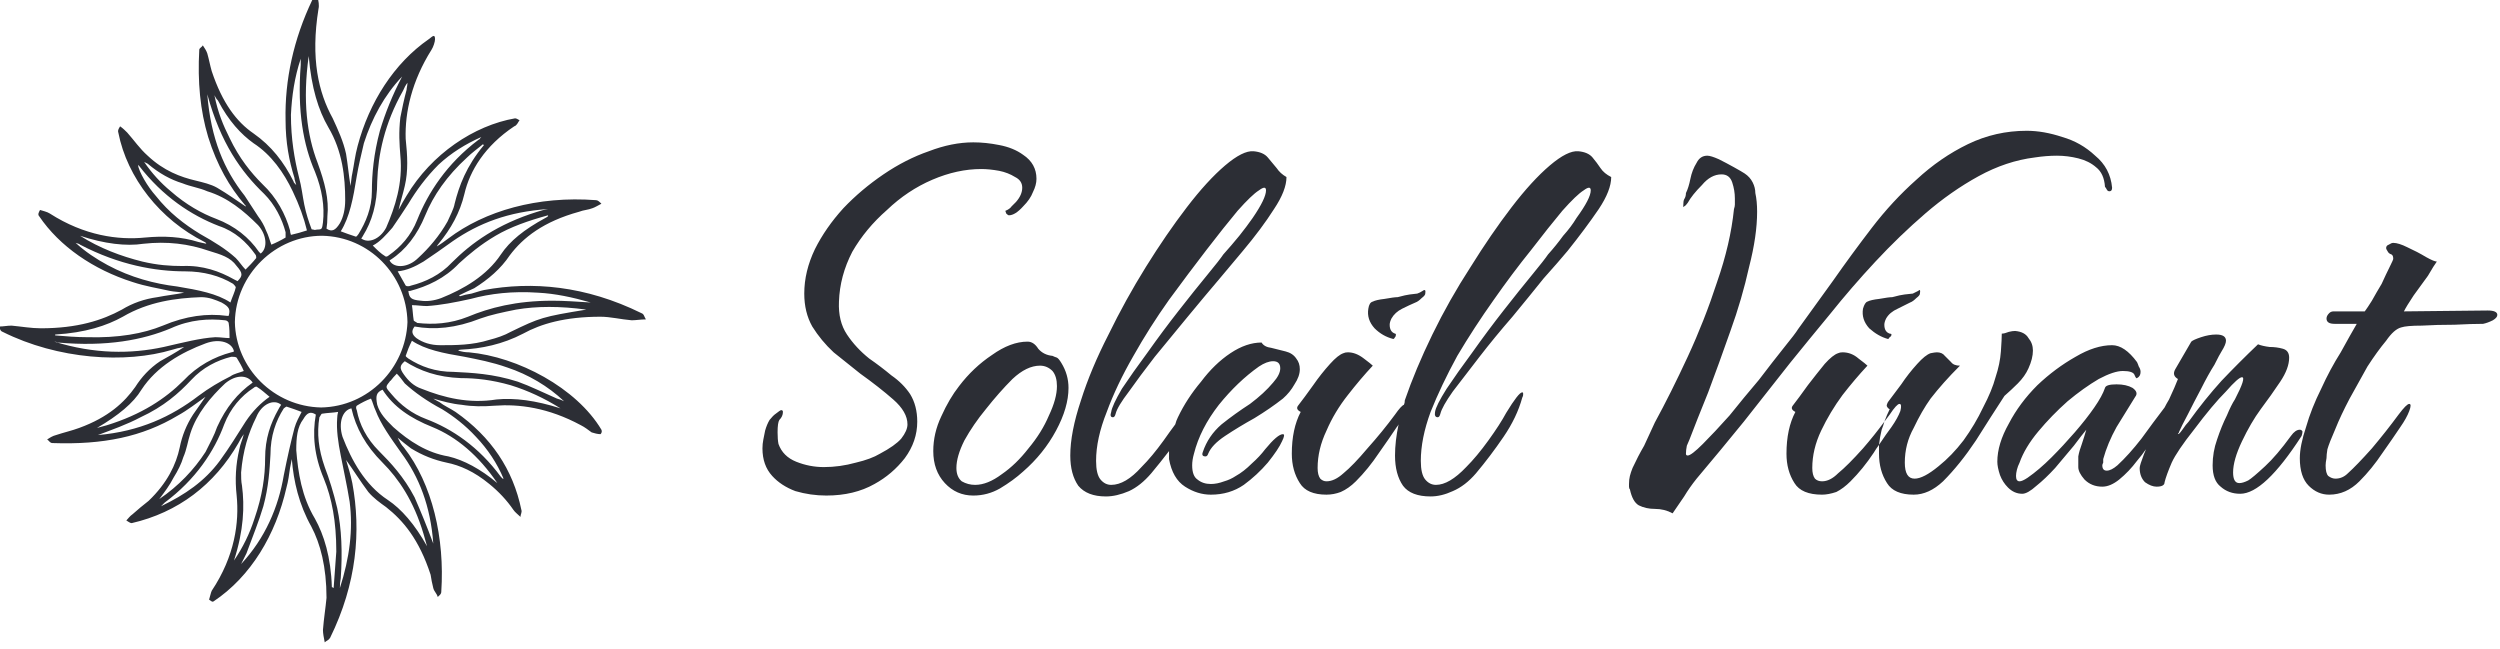 <svg version="1.2" xmlns="http://www.w3.org/2000/svg" viewBox="0 0 281 73" width="281" height="73">
	<title>soleil-vivant-logo-black-svg</title>
	<defs>
		<clipPath clipPathUnits="userSpaceOnUse" id="cp1">
			<path d="m-718-1397h1191v1684h-1191z"/>
		</clipPath>
	</defs>
	<style>
		.s0 { fill: #2c2e35 } 
	</style>
	<g id="Clip-Path: Page 1" clip-path="url(#cp1)">
		<g id="Page 1">
			<path id="Path 36" fill-rule="evenodd" class="s0" d="m92.9 55.7q-1.8 0-3.5-0.5-1.6-0.6-2.6-1.7-1.1-1.2-1.1-3.1 0-0.5 0.1-1 0.1-0.5 0.2-1 0.2-0.7 0.5-1.2 0.4-0.5 0.7-0.7 0.5-0.4 0.6-0.4 0.2 0 0.2 0.2 0 0.5-0.4 0.9-0.2 0.3-0.2 1.4 0 0.8 0.1 1.3 0.5 1.4 2 2 1.5 0.6 3.1 0.6 1.8 0 3.6-0.5 1.7-0.4 2.7-1 1.7-0.9 2.4-1.7 0.7-0.9 0.7-1.6 0-1.4-1.6-2.8-1.6-1.4-3.7-2.9-1.5-1.2-3-2.4-1.4-1.3-2.4-2.9-0.9-1.6-0.9-3.7 0-2.5 1.2-5 1.2-2.4 3.2-4.6 2-2.1 4.5-3.8 2.5-1.7 5.1-2.6 2.6-1 5-1 1.4 0 2.9 0.3 1.6 0.3 2.7 1.1 1.5 1 1.5 2.7 0 0.7-0.4 1.5-0.3 0.8-1.1 1.6-0.9 1-1.6 1-0.1 0-0.3-0.2-0.1-0.3-0.1-0.3 0.5-0.2 0.7-0.5 0.3-0.3 0.5-0.5 0.7-0.8 0.7-1.6 0-0.8-0.8-1.2-0.8-0.5-1.8-0.7-1.1-0.2-2-0.2-2.7 0-5.5 1.2-2.8 1.2-5.1 3.4-2.4 2.1-3.9 4.7-1.4 2.7-1.5 5.6-0.1 2.2 0.9 3.7 1 1.5 2.5 2.7 1.3 0.9 2.5 1.9 1.3 0.9 2.1 2.1 0.8 1.3 0.8 3.1 0 2.2-1.4 4.1-1.4 1.8-3.4 2.9-2.3 1.3-5.4 1.3zm16.5 0q-1.9 0-3.2-1.4-1.3-1.4-1.3-3.6 0-2 0.9-3.9 0.9-2 2-3.4 1.6-2.1 3.7-3.5 2.1-1.5 4-1.5 0.7 0 1.2 0.8 0.6 0.7 1.6 0.8 0.2 0.1 0.5 0.2 0.2 0.1 0.5 0.6 0.8 1.3 0.8 2.8 0 2.2-1.4 4.8-1.4 2.6-3.7 4.6-1.1 1-2.6 1.9-1.4 0.8-3 0.8zm0.2-1.2q1.4 0 3-1.2 1.6-1.1 3-2.9 1.5-1.8 2.3-3.7 0.9-1.9 0.9-3.3 0-1.1-0.5-1.7-0.6-0.6-1.4-0.6-1.5 0-3.1 1.5-1.5 1.5-3 3.4-1.4 1.7-2.4 3.5-0.9 1.8-0.9 3.1 0 1 0.6 1.5 0.7 0.4 1.5 0.4zm14.7 1.3q-2.1 0-3.1-1.2-0.9-1.3-0.9-3.4 0-2.6 1.2-6.2 1.1-3.5 3.1-7.4 1.9-3.9 4.2-7.6 2.3-3.7 4.6-6.7 2.3-3 4.3-4.7 2-1.7 3.2-1.6 1.1 0.1 1.6 0.7 0.5 0.6 1 1.2 0.4 0.6 1.1 1 0 1.5-1.4 3.6-1.4 2.2-3.5 4.7-1 1.2-2.6 3.1-1.7 2-3.6 4.3-1.9 2.3-3.7 4.5-1.7 2.2-2.9 3.9-1.3 1.7-1.5 2.5-0.1 0.4-0.3 0.4-0.4 0-0.2-0.6 0.1-0.7 1.2-2.6 1.2-1.8 2.9-4.1 1.7-2.4 3.5-4.7 1.8-2.3 3.2-4 1.4-1.7 1.8-2.3 0.9-1 1.8-2.1 0.8-1 1.5-2 1.5-2.2 1.5-3.1 0-0.6-0.8 0-0.8 0.5-2.4 2.3-1.5 1.8-3.5 4.4-2 2.6-4.2 5.6-2.2 3.1-4 6.3-1.9 3.3-3 6.3-1.2 3-1.2 5.5 0 1.5 0.5 2.1 0.5 0.6 1.2 0.6 1.6 0 3.4-2 1.2-1.2 2.5-3 0.7-1 1.3-1.8 0.1-0.4 0.3-0.8 1-2.1 2.6-4 1.5-2 3.3-3.2 1.8-1.2 3.5-1.2 0.3 0.5 1.1 0.6 0.8 0.2 1.6 0.4 0.8 0.2 1.2 0.8 0.4 0.5 0.4 1.2 0 0.8-0.6 1.7-0.5 0.9-1.3 1.6-1.4 1.1-3.2 2.2-1.8 1-3.3 2-1.5 1-1.9 2-0.1 0.3-0.3 0.3-0.5 0-0.3-0.5 0.6-1.8 2.1-3.1 1.5-1.2 3.2-2.3 1.6-1.2 2.6-2.4 0.8-0.9 0.8-1.6 0-0.8-0.8-0.8-0.7 0-1.6 0.6-2.4 1.7-4.5 4.3-2.1 2.7-2.8 5.5-0.2 0.7-0.2 1.3 0 1.2 0.6 1.6 0.6 0.5 1.5 0.5 0.7 0 1.5-0.3 0.7-0.2 1.3-0.6 0.9-0.5 1.8-1.4 0.9-0.8 1.5-1.6 1.4-1.7 2-1.7 0.3 0-0.1 0.8-0.4 0.9-1.6 2.4-1.2 1.4-2.7 2.5-1.6 1.1-3.7 1.1-1.5 0-2.9-0.9-1.4-0.9-1.8-3.1 0-0.2 0-0.8 0 0 0-0.1-1 1.3-2 2.5-1.2 1.4-2.5 2-1.4 0.6-2.6 0.6zm24.8-0.2q-2.2 0-3-1.3-0.9-1.4-0.9-3.3 0-2.8 1-4.7-0.6-0.3-0.3-0.7 0.7-0.9 1.7-2.3 0.9-1.3 1.9-2.4 0.9-1 1.5-1.2 0.2-0.1 0.5-0.1 0.9 0 1.8 0.7 0.8 0.6 1 0.8-1.4 1.5-2.8 3.3-1.5 1.9-2.4 4-1 2.1-1 4.2 0 0.8 0.3 1.2 0.3 0.3 0.7 0.3 0.9 0 1.9-0.9 1.1-0.9 2.7-2.8 1.7-1.9 3.1-3.8 0.7-1 1-1.1 0.1-0.2 0.1-0.5 1.2-3.5 3.1-7.4 1.9-3.9 4.3-7.6 2.3-3.7 4.6-6.7 2.3-3 4.3-4.7 2-1.7 3.2-1.6 1.1 0.1 1.6 0.7 0.5 0.6 0.9 1.2 0.4 0.6 1.2 1 0 1.5-1.4 3.6-1.5 2.2-3.5 4.7-1 1.2-2.7 3.1-1.6 2-3.5 4.3-2 2.3-3.7 4.5-1.7 2.2-3 3.9-1.2 1.7-1.4 2.5-0.1 0.4-0.3 0.4-0.4 0-0.3-0.6 0.1-0.7 1.3-2.6 1.2-1.8 2.9-4.1 1.7-2.4 3.5-4.7 1.8-2.3 3.2-4 1.4-1.7 1.8-2.3 0.9-1 1.7-2.1 0.9-1 1.5-2 1.6-2.2 1.6-3.1 0-0.6-0.8 0-0.8 0.5-2.4 2.3-1.5 1.8-3.5 4.4-2.1 2.6-4.2 5.6-2.2 3.1-4.1 6.3-1.8 3.3-3 6.3-1.1 3-1.1 5.5 0 1.5 0.5 2.1 0.5 0.6 1.2 0.6 1.5 0 3.4-2 1.2-1.2 2.5-3 1.3-1.8 2-3.1 1.4-2.3 1.8-2.3 0.1 0 0.1 0.1 0 0.1 0 0.2 0 0.1-0.1 0.3-0.6 2.2-2.1 4.4-1.5 2.2-3.1 4.1-1.2 1.4-2.6 2-1.3 0.6-2.5 0.6-2.2 0-3.1-1.2-0.9-1.3-0.9-3.4 0-1.6 0.4-3.5-0.1 0.2-0.2 0.3-0.8 1.2-2 2.9-1.2 1.8-2.6 3.2-0.8 0.8-1.7 1.2-0.8 0.3-1.6 0.3zm7.5-17.5q-1.2-0.3-2.1-1.2-0.9-1-0.7-2.2 0.1-0.7 0.5-0.8 0.4-0.2 1.3-0.3 1.1-0.2 1.5-0.2 0.4-0.1 0.8-0.2 0.4-0.1 1.4-0.2 0.3-0.1 0.6-0.3 0.4-0.3 0.3 0.3 0 0.2-0.4 0.5-0.4 0.4-0.7 0.5-0.7 0.3-1.5 0.7-0.8 0.4-1.2 1.1-0.2 0.4-0.2 0.7 0 0.8 0.6 1 0.1 0 0.1 0.1 0 0.2-0.1 0.3-0.1 0.2-0.2 0.2zm31.4 19.6q-0.9-0.5-2-0.5-1 0-1.8-0.4-0.7-0.4-1-1.8-0.1-0.1-0.1-0.3v-0.3q0-0.5 0.1-0.9 0.1-0.4 0.3-0.9 0.6-1.3 1.3-2.5 0.6-1.3 1.2-2.6 1.8-3.3 3.7-7.4 1.9-4.1 3.3-8.4 1.5-4.3 1.9-8.2 0.1-0.3 0.1-0.5v-0.7q0-0.9-0.3-1.8-0.3-0.9-1.2-0.9-1.2 0-2.2 1.2-1.1 1.1-1.6 2-0.2 0.3-0.4 0.4-0.1 0.2-0.1-0.1 0-0.5 0.1-0.7 0.2-0.3 0.2-0.7 0.3-0.6 0.5-1.6 0.2-1 0.7-1.8 0.4-0.8 1.2-0.8 0.4 0 1.3 0.4 0.8 0.4 1.7 0.9 0.9 0.5 1.2 0.7 0.6 0.4 0.9 1 0.3 0.6 0.3 1.2 0.2 0.9 0.2 2.1 0 2.7-0.9 6.2-0.8 3.6-2.1 7.2-1.3 3.7-2.5 6.9-1.3 3.2-2.1 5.3-0.1 0.2-0.3 0.7-0.1 0.5-0.1 0.9 0 0.2 0.2 0.2 0.4 0 1.7-1.3 1.3-1.3 3-3.2 1.6-2 3.3-4 1.6-2.1 2.8-3.6 1.3-1.6 1.6-2.1 1.8-2.5 3.9-5.4 2.1-3 4.4-6 2.3-3 5-5.4 2.7-2.5 5.8-4 3.1-1.5 6.6-1.5 1.9 0 4 0.7 2.1 0.6 3.7 2.1 1.7 1.4 1.9 3.6 0 0.4-0.3 0.4-0.2 0-0.3-0.2-0.1-0.2-0.2-0.3-0.1-1.5-1-2.2-0.8-0.7-2-1-1.2-0.3-2.4-0.3-1.2 0-2.5 0.2-3.2 0.4-6.3 2.1-3.1 1.7-6 4.2-2.9 2.5-5.6 5.4-2.7 2.9-5.1 5.9-2.4 2.9-4.5 5.5-2.6 3.3-5.2 6.6-2.6 3.2-5.3 6.4-0.8 1-1.4 2-0.6 0.9-1.3 1.9zm24.2-19.6q-1.1-0.3-2.1-1.2-0.9-1-0.7-2.2 0.2-0.7 0.5-0.8 0.4-0.2 1.3-0.3 1.1-0.2 1.5-0.2 0.4-0.1 0.8-0.2 0.4-0.1 1.5-0.2 0.2-0.1 0.6-0.3 0.3-0.3 0.2 0.3 0 0.2-0.4 0.5-0.4 0.4-0.7 0.5-0.6 0.3-1.4 0.7-0.9 0.4-1.3 1.1-0.2 0.4-0.2 0.7 0 0.8 0.6 1 0.2 0 0.2 0.1 0 0.2-0.2 0.3-0.1 0.2-0.2 0.2zm-7.4 17.5q-2.3 0-3.1-1.3-0.9-1.4-0.9-3.3 0-2.8 1-4.7-0.6-0.3-0.3-0.7 0.7-0.9 1.7-2.3 1-1.3 1.9-2.4 0.9-1 1.5-1.2 0.2-0.1 0.5-0.1 1 0 1.8 0.7 0.8 0.6 1 0.8-1.4 1.5-2.8 3.3-1.4 1.9-2.4 4-1 2.1-1 4.2 0 0.8 0.3 1.2 0.3 0.3 0.8 0.3 0.9 0 1.8-0.9 1.1-0.9 2.8-2.8 1.3-1.5 2.4-3-0.1 0.4-0.3 0.9-0.2 0.8-0.3 1.7-0.3 0.4-0.6 0.9-1.2 1.8-2.6 3.2-0.8 0.8-1.6 1.2-0.9 0.3-1.6 0.3zm7-8.2q0.3-0.8 0.6-1.4-0.2-0.1-0.3-0.3-0.1-0.1 0.1-0.5 0.6-0.8 1.5-2 0.8-1.2 1.8-2.3 0.9-1 1.5-1.2 0.5-0.1 0.7-0.1 0.6 0 0.9 0.4 0.3 0.3 0.7 0.7 0.3 0.4 1 0.4-1 1-1.8 1.9-0.8 0.9-1.5 1.8-1 1.4-1.9 3.3-1 1.8-1 3.9 0 1.8 1.1 1.8 1 0 2.7-1.4 1.5-1.2 2.8-2.9 1.3-1.8 2.2-3.7 1-1.9 1.4-3.4 0.5-1.5 0.6-2.9 0.1-1.4 0.1-2 0.3 0 0.8-0.2 0.4-0.1 0.7-0.1 1.1 0.1 1.5 0.8 0.5 0.6 0.5 1.4 0 0.9-0.5 2-0.4 0.9-1.2 1.7-0.7 0.7-1.5 1.4-1.5 2.3-3.2 5-1.8 2.7-3.7 4.6-1.6 1.5-3.3 1.5-2.2 0-3-1.3-0.9-1.4-0.9-3.3 0-0.5 0-1 0.8-1.2 1.4-2 0.7-1 1-1.8 0.2-0.8-0.1-0.8-0.3 0-1.1 1.2-0.3 0.4-0.6 0.8zm15.5 8.1q-0.9 0-1.6-0.7-0.6-0.6-0.9-1.4-0.3-0.9-0.3-1.5 0-2 1.3-4.3 1.2-2.3 3.2-4.3 2-1.9 4.3-3.2 2.2-1.3 4.1-1.3 1.4 0 2.8 1.9 0.1 0.2 0.2 0.5 0.2 0.3 0.2 0.6 0 0.5-0.4 0.7-0.1 0.1-0.3-0.4-0.2-0.4-1.3-0.4-1 0-2.7 0.9-1.7 1-3.5 2.5-1.8 1.6-3.3 3.4-1.5 1.8-2.1 3.5-0.2 0.4-0.3 0.8-0.1 0.4-0.1 0.7 0 0.6 0.4 0.6 0.3 0 0.9-0.4 1.3-0.9 2.7-2.3 1.3-1.3 2.6-2.8 1.3-1.5 2.2-2.8 0.9-1.3 1.2-2.2 0.1-0.4 1.3-0.4 1.1 0 1.8 0.4 0.7 0.5 0.3 1-1 1.6-2.1 3.4-1 1.8-1.5 3.6 0 0.2 0 0.4-0.1 0.2-0.1 0.3 0 0.6 0.5 0.6 0.5 0 1.2-0.6 1.3-1.2 2.7-3 1.3-1.8 2.6-3.5 0.2-0.4 0.5-0.9 0.7-1.5 1-2.3-0.7-0.4-0.3-1.1l1.8-3.1q0.2-0.2 1.1-0.5 0.9-0.3 1.7-0.3 1.1 0 1.1 0.7 0 0.4-0.5 1.2-0.2 0.3-0.8 1.5-0.7 1.1-1.5 2.7-0.8 1.5-1.5 2.9-0.7 1.3-1 2 0 0 0 0.1-0.1 0-0.1 0 0 0.3 0.5-0.4 0.4-0.6 0.7-0.9 1.8-2.5 3.7-4.6 2-2.1 4.1-4.1 0.5 0.2 1.3 0.3 0.8 0 1.5 0.2 0.7 0.2 0.7 1 0 1.2-1 2.7-1 1.5-2.2 3.1-1.1 1.5-2.1 3.6-1 2.1-1 3.5 0 1.2 0.7 1.2 0.4 0 1-0.3 0.5-0.3 1.9-1.6 1.3-1.2 2.9-3.4 0.5-0.7 1-0.7 0.2 0 0.3 0.2 0 0.2-0.1 0.5-4.2 6.5-6.9 6.5-1.3 0-2.2-0.8-0.9-0.7-0.9-2.4 0-1.5 0.5-2.9 0.5-1.5 1.1-2.7 0.5-1.2 0.9-1.8 1.3-2.5 0.8-2.5-0.4 0-1.8 1.6-1.5 1.5-3.6 4.3-1.9 2.4-2.5 3.7-0.6 1.4-0.8 2.2 0 0.5-0.9 0.5-0.6 0-1.3-0.5-0.6-0.6-0.6-1.6 0-0.3 0.5-1.6 0.1-0.2 0.2-0.5-0.4 0.6-1 1.3-0.9 1.2-2 2.1-1 0.8-1.9 0.8-1.2 0-2-0.8-0.7-0.8-0.7-1.4 0-0.9 0-1.2 0.1-0.6 0.4-1.4 0.3-0.9 0.5-1.6-0.5 0.6-1.4 1.8-1 1.2-2.1 2.5-1.1 1.2-2.1 2-1 0.9-1.6 0.9zm34.5 0.1q-1.3 0-2.3-1-1-1-1-3.1 0-1.4 0.7-3.5 0.6-2.1 1.7-4.3 1-2.2 2.2-4.1 1.1-2 1.8-3.2h-2.5q-0.9 0-0.9-0.6 0-0.3 0.3-0.6 0.2-0.2 0.5-0.2h3.5q0.3-0.4 0.8-1.2 0.5-0.9 1.1-1.9 0.5-1.1 0.9-1.9 0.4-0.8 0.4-0.9 0-0.4-0.2-0.5-0.3-0.1-0.4-0.3-0.2-0.3-0.2-0.4 0-0.3 0.3-0.4 0.3-0.2 0.5-0.2 0.6 0 1.6 0.5 1.1 0.5 2.1 1.1 0.9 0.5 1.2 0.5-0.3 0.4-1 1.6-0.8 1.1-1.6 2.2-0.8 1.2-1.1 1.8l9.4-0.1q1.1 0 1.1 0.5 0 0.3-0.5 0.6-0.6 0.3-1.1 0.4-1.3 0-3.2 0.1-2 0-3.7 0.1-1.7 0-2.3 0.2-0.8 0.2-1.7 1.5-1 1.2-2.1 2.9-1 1.8-2 3.6-1 1.9-1.6 3.4-0.7 1.6-0.9 2.3-0.1 0.6-0.1 1-0.1 0.5-0.1 0.8 0 0.9 0.3 1.2 0.4 0.3 0.8 0.3 0.8 0 1.4-0.6 1-0.9 2.7-2.8 1.6-1.9 3-3.8 0.9-1.2 1.2-1.2 0.3 0 0 0.8-0.3 0.8-1 1.8-0.8 1.2-2 2.9-1.2 1.8-2.6 3.2-1.5 1.5-3.4 1.5z"/>
			<path id="Path 36 copy" fill-rule="evenodd" class="s0" d="m51.7 33.3q0.6-0.2 1.3-0.3c0.4-0.1 0.9-0.3 1.4-0.4 5.4-1 11.4-0.5 17.7 2.6 0.3 0.1 0.3 0.4 0.5 0.7-0.6 0-1.1 0.1-1.6 0.1-1.2-0.1-2.4-0.4-3.5-0.4-4 0-6.7 0.8-8.7 1.9-2.3 1.2-4.7 1.7-7 1.8q-0.2 0-0.3 0.1 0.6 0.2 1.2 0.2c5.5 0.5 12.1 4 14.9 8.7 0.1 0.2 0 0.4-0.1 0.5-0.3 0-0.7-0.1-1-0.2-0.4-0.3-0.8-0.6-1.2-0.8-3.7-2-7-2.4-9.7-2.2-1.3 0.1-2.5 0.1-3.7-0.1-1.1-0.1-2.2-0.4-3.2-0.7q0.3 0.2 0.7 0.4c0.5 0.4 1.2 0.7 1.8 1.1q6 4.2 7.4 11c0.1 0.3-0.1 0.5-0.1 0.8-0.3-0.3-0.6-0.5-0.8-0.8q-1.1-1.6-2.7-2.9c-1.7-1.4-3.3-2.1-4.8-2.4-1.4-0.3-2.7-0.8-4-1.6q-0.8-0.6-1.5-1.2c0.2 0.4 0.4 0.8 0.7 1.1 3.2 4.1 4.6 10.2 4.2 16.2 0 0.3-0.2 0.4-0.4 0.6-0.1-0.4-0.4-0.6-0.5-1q-0.2-0.8-0.3-1.5c-1.3-4-3.1-6.1-5-7.6-0.7-0.5-1.4-1-2-1.7-0.9-1.2-1.7-2.5-2.5-3.6 0.2 0.7 0.5 1.6 0.7 2.6 1 5.4 0.5 11.3-2.5 17.4-0.2 0.3-0.4 0.3-0.6 0.5-0.1-0.5-0.2-1-0.2-1.4 0.1-1.3 0.3-2.5 0.4-3.6 0-3.5-0.7-6.1-1.7-8-1.4-2.5-2-5.1-2.2-7.6q-0.1 0.5-0.2 1c-0.1 0.7-0.2 1.5-0.4 2.2-1.2 5.3-4 10-8.2 12.8-0.2 0.1-0.3-0.1-0.5-0.2 0.1-0.3 0.2-0.8 0.3-1 2.6-3.9 3.1-7.7 2.8-10.7-0.2-1.8-0.1-3.5 0.3-5.2 0.1-0.6 0.4-1.2 0.5-1.7q-0.3 0.4-0.6 1c-2.7 4.7-6.8 7.8-12 9-0.2 0-0.4-0.2-0.6-0.3 0.2-0.2 0.4-0.5 0.7-0.7q0.9-0.8 1.8-1.5c2.1-2 3.1-4.1 3.5-6q0.4-2 1.5-3.7 0.7-1 1.4-2c-1 0.7-2 1.5-3.1 2.1-4 2.4-8.4 3.3-14.1 3.1-0.3 0-0.4-0.3-0.6-0.4 0.3-0.2 0.6-0.4 1-0.5 0.9-0.3 1.8-0.5 2.6-0.8 3.3-1.2 5.1-2.9 6.3-4.6 0.7-1.1 1.6-2.1 2.8-2.9 0.9-0.5 1.8-1 2.7-1.6-0.6 0.1-1 0.2-1.3 0.3-5.3 1.6-12.9 1.1-19.1-2-0.3-0.1-0.3-0.4-0.4-0.6 0.5 0 0.9-0.1 1.4-0.1 1.1 0.1 2.2 0.3 3.3 0.3 4.1 0 6.9-0.9 9.1-2.1q1.8-1.1 4-1.4c1-0.2 2-0.3 3-0.5-0.6-0.1-1.1-0.1-1.6-0.2-1.3-0.3-2.7-0.5-4.2-1-4.4-1.4-8.2-4-10.5-7.4-0.2-0.2 0-0.5 0.1-0.7 0.3 0.1 0.8 0.2 1.1 0.4 3.9 2.5 7.7 3 10.7 2.7 2.1-0.2 4.1-0.1 6 0.5q0.5 0.1 0.9 0.2c-0.1-0.1-0.1-0.2-0.2-0.2-5-2.5-8.7-7.2-9.7-12.3-0.1-0.3 0.1-0.5 0.2-0.7 0.3 0.2 0.6 0.5 0.8 0.7 0.8 0.9 1.4 1.8 2.3 2.6 1.8 1.7 3.7 2.4 5.4 2.8 0.8 0.2 1.7 0.4 2.4 0.8 1.2 0.7 2.3 1.5 3.2 2.1 0.1 0 0-0.1-0.1-0.2-1.7-2-3.1-4.4-4.1-7.6-0.9-3-1.2-6.2-1-9.8 0-0.2 0.3-0.3 0.4-0.5 0.2 0.3 0.4 0.6 0.5 0.9 0.2 0.7 0.3 1.3 0.5 2 1.2 3.6 2.8 5.7 4.7 7 2 1.4 3.4 3.2 4.5 5.4 0 0.1 0.1 0.2 0.3 0.4-0.1-0.4-0.2-0.6-0.2-0.8-0.6-1.9-1-4-1-6.5-0.1-4.5 0.9-9.1 3-13.5 0.2-0.2 0.4-0.2 0.6-0.3 0.1 0.4 0.2 0.9 0.1 1.3-0.9 5.6 0 9.4 1.6 12.3 0.6 1.3 1.2 2.6 1.5 4 0.2 1.2 0.3 2.4 0.5 3.6 0.1-0.6 0.1-1 0.2-1.4 0.2-1 0.3-2 0.6-3.1 1.3-4.9 4.1-9.3 8-12 0.3-0.2 0.7-0.7 0.7 0 0 0.3-0.2 0.9-0.4 1.2-2.2 3.5-3 7-2.9 10 0.2 1.9 0.3 3.6-0.1 5.3-0.2 0.9-0.5 1.8-0.7 2.7 0.3-0.6 0.6-1.1 0.9-1.6 2.8-4.7 7.6-7.9 12.2-8.7 0.2 0 0.4 0.2 0.5 0.2-0.2 0.3-0.3 0.6-0.6 0.7-3.3 2.2-5 5-5.6 7.6-0.5 2.1-1.5 3.9-2.9 5.6q-0.1 0.1-0.2 0.3c0.5-0.3 0.9-0.6 1.3-0.9 4.1-3.1 10-4.8 16.6-4.3 0.2 0 0.4 0.2 0.6 0.4-0.4 0.2-0.7 0.4-1 0.5-0.5 0.2-1 0.2-1.5 0.4-4 1.1-6.3 2.9-7.8 4.9-1 1.5-2.4 2.7-4 3.7q-0.9 0.4-1.7 0.8 0.1 0.1 0.1 0.1zm-5.9 2.9c-0.1-5.3-4.3-9.6-9.6-9.7-5.2 0-9.7 4.3-9.8 9.7 0.1 5.2 4.4 9.5 9.7 9.6 5.3-0.1 9.5-4.4 9.7-9.6zm-20-20.7c1.1 2.3 2.4 3.9 3.7 5.2 1.6 1.5 2.6 3.4 3.1 5.2q0 0.2 0.1 0.5 0.9-0.2 1.8-0.5-0.5-2.1-1.6-4.4c-1-2.1-2.4-4.1-4.4-5.4-1.4-1-2.8-2.5-4-4.8-0.1-0.1-0.2-0.2-0.4-0.6 0.4 2 1 3.4 1.7 4.8zm17.6 10.1c1-2.3 1.9-5 1.6-8.1-0.1-1.3-0.2-2.6 0-4.3 0.2-1 0.4-2 0.7-3.1 0-0.2 0.1-0.5 0.1-0.8q-0.3 0.4-0.5 0.9c-2.1 3.7-2.8 7.2-2.9 10.2 0 2.5-0.6 4.5-1.6 6.1q-0.1 0.2-0.2 0.3c0.8 0.6 2.1 0.1 2.8-1.2zm-7.7-7.3c0.8 2.2 1.3 4.1 1.1 6q0 0.8-0.1 1.4c0.6 0.4 1 0.2 1.5-0.6 0.4-0.7 0.6-1.6 0.6-2.6 0-2.6-0.3-5.5-1.9-8.2-1.1-1.9-1.9-4.4-2.2-8-0.7 5-0.2 8.9 1 12zm11.3 10.7c1.2-1.1 2.4-2.5 3.3-4.1 0.3-0.7 0.7-1.4 0.8-2 0.5-2 1.3-4.2 3.3-6.6q-0.1 0-0.1-0.1c-0.6 0.5-1.3 1-1.8 1.5-2.3 2.1-3.8 4.3-4.7 6.5-0.9 2.2-2.2 3.9-3.9 5q-0.1 0-0.1 0.1c0.5 0.9 2.1 0.8 3.2-0.3zm8.7-2.5c-1.7 1-3 2.1-4.1 3.1-1.6 1.7-3.6 2.6-5.5 3.1q-0.1 0-0.2 0c0.1 0.8 0.3 1 1.4 1.1 0.7 0.1 1.5 0 2.3-0.3 2.5-1 5.1-2.5 6.7-4.9 1-1.5 2.6-2.8 5-4.1q0.2-0.1 0.3-0.2c0 0 0 0 0-0.1-2.2 0.6-4.2 1.3-5.9 2.3zm1.7 16.8c-2.1-0.6-3.9-0.8-5.6-0.8-2.6-0.1-4.6-0.8-6.3-1.9-0.6 0.5-0.6 0.8-0.1 1.5 0.5 0.7 1.1 1.3 2 1.6 2.5 1 5.3 1.7 8.4 1.2 2-0.2 4.4 0.1 7.2 1q-2.7-1.7-5.6-2.6zm0.6-8.5c-1.5 0.3-2.9 0.6-4 1-2.8 1.1-5.2 1.3-7.4 0.9-0.4 0.5-0.3 0.9 0.2 1.3 0.7 0.5 1.6 0.8 2.7 0.8 1.7 0 3.6 0 5.5-0.6 0.8-0.2 1.7-0.5 2.4-0.9 3.3-1.6 3.6-1.7 8.5-2.5q-4.4-0.6-7.9 0zm-23.9 12.3c-0.7 0.9-0.8 2.1-0.8 3.5 0.2 2.5 0.6 5.2 2.1 7.7 1 1.8 1.8 4.3 1.9 7.7q0.1 0 0.2 0.1c0.1-1.5 0.2-2.8 0.3-4.1 0-3.4-0.5-6-1.4-8.2-1.1-2.6-1.3-5-0.9-7.2-0.6-0.4-1-0.2-1.4 0.5zm14.5 0.9c-2.5-1-4.4-2.3-5.6-4.2-0.7 0.3-0.8 0.7-0.6 1.7 0.3 1 1 1.7 1.8 2.5 1.8 1.6 3.8 2.9 6.2 3.3 1.7 0.4 3.6 1.4 5.5 3-2.1-3.1-4.6-5.2-7.3-6.3zm-19.8-1.1c-0.9 1.8-1.5 3.8-1.7 6.2 0 0.5 0 1 0.1 1.5 0.3 2.3 0.2 5-0.9 8.4q1.5-2.2 2.3-4.7c0.9-2.6 1.2-4.8 1.2-6.8 0-2.2 0.6-3.9 1.5-5.5q0.1-0.2 0.3-0.5c-0.8-0.7-2.2-0.1-2.8 1.4zm9.7 2.2c1 2.6 2.5 5.4 5.1 7.1 1.5 1 3 2.7 4.4 5.2q-0.2-0.7-0.4-1.4c-1.1-3.7-2.8-6.2-4.6-8-1.9-1.9-3-3.9-3.5-6.1-1 0.2-1.5 1.6-1 3.2zm-9.5-23.8c-1.6-1.6-3.4-3.1-5.7-3.8-0.9-0.4-1.8-0.5-2.8-0.9-1.3-0.4-2.6-1.1-3.9-2.2q-0.2-0.1-0.4-0.2 1.3 1.9 3 3.3c1.7 1.5 3.5 2.5 5.1 3.1 2.1 0.8 3.7 2.1 4.8 3.7q0.1 0.1 0.2 0.2c0.8-0.6 0.7-2.1-0.3-3.2zm-19.2 12.6c3.5 0.1 6.3-0.4 8.5-1.3 2.6-1.1 5-1.4 7.2-1.1q0.1 0 0.2 0c0.2-0.7 0.1-1-0.8-1.5-0.7-0.3-1.4-0.6-2.3-0.6-2.8 0.1-5.9 0.5-8.8 2.2-1.8 1-4.2 1.8-7.6 2q0 0 0 0.1c1.2 0.1 2.4 0.2 3.6 0.2zm13.3 0.7c-2.7 1-5.5 2.6-7.2 5.2-0.9 1.5-2.6 2.9-5 4.3 0.4-0.1 0.7-0.2 1.1-0.3 3.9-1.2 6.6-3 8.6-5 1.6-1.7 3.5-2.7 5.4-3.2q0.1 0 0.3-0.1c-0.2-1-1.6-1.5-3.2-0.9zm3.5-8.7c-0.7-1-1.8-1.3-3.1-1.7-2.3-0.8-4.7-1.1-7.4-0.8-1.9 0.3-4.4 0-7.1-0.9 2.2 1.4 4.6 2.3 7 2.9 1.7 0.4 3.1 0.5 4.5 0.5 2.3-0.1 4.2 0.6 5.8 1.5q0.2 0.1 0.4 0.2c0.6-0.6 0.6-0.9-0.1-1.7zm-1.3 13.2c-1.6 1.5-3.2 3.4-3.9 5.6-0.3 0.9-0.4 1.8-0.8 2.7-0.2 0.7-0.6 1.5-1.1 2.3-0.4 0.8-1 1.6-1.6 2.4 2.2-1.5 3.9-3.3 5.2-5.3 0.5-1 1-1.9 1.3-2.8 1-2.2 2.3-3.8 4-5-0.6-0.9-1.9-0.9-3.1 0.1zm15.6-27c-0.3 1.3-0.6 2.5-0.8 3.7-0.4 2.5-0.8 4.6-1.8 6.2 0.5 0.2 1.1 0.4 1.7 0.6q0.1 0 0.3-0.3c0.8-1.3 1.5-2.9 1.5-4.8 0-1.9 0.2-4.2 0.9-6.8 0.6-2 1.4-4 2.5-6.1-2 2.1-3.4 4.7-4.3 7.5zm2.4 12.7c0.1 0.1 0.3 0 0.4-0.1 1.3-0.9 2.5-2.2 3.2-4 1.2-3 3.3-6.3 6.9-9 0.1 0 0.1-0.1 0.3-0.3-1.8 0.8-3.4 1.8-4.8 3.1-1.4 1.4-2.5 2.9-3.4 4.4q-0.9 1.4-1.8 2.7c-0.7 0.8-1.4 1.6-2.2 2 0.5 0.5 0.9 0.9 1.4 1.2zm7.6-1.7q-1.8 1.3-3.3 2.3c-1 0.6-1.9 1-2.9 1.1 0.3 0.5 0.6 1.1 0.9 1.6 0.1 0.1 0.4 0.1 0.6 0 1.6-0.4 3.3-1.2 4.6-2.6 2.2-2.2 5.1-4.3 9.6-5.7q0.6-0.2 1.2-0.3c-4.5 0.3-7.8 1.6-10.7 3.6zm-18.8-0.4c0-0.1 0-0.4 0-0.6-0.4-1.5-1.2-3.1-2.4-4.3-2.6-2.5-4.9-5.7-6.4-11.2 0.4 5 1.9 8.5 4.2 11.4q0.8 1.2 1.5 2.3 0.6 0.8 0.9 1.6c0.3 0.6 0.4 1.1 0.6 1.6 0.5-0.2 1.1-0.5 1.6-0.8zm14.4 9.3c0 0.1 0.3 0.2 0.4 0.3 1.8 0.2 3.7 0.1 5.7-0.7 2.4-1 5.4-1.8 9.5-1.8 1.3 0 2.7 0.1 4.3 0.2-2.1-0.6-4-1-5.9-1.1-2.9-0.2-5.4 0.1-7.6 0.7-1.8 0.4-3.4 0.7-4.9 0.8-0.6 0-1.1-0.1-1.7-0.1 0.1 0.6 0.1 1.1 0.2 1.7zm-10.3 10.5c-0.1 0-0.2 0.3-0.3 0.4-0.3 1.8-0.1 3.6 0.6 5.6 0.5 1.3 1 2.9 1.4 4.6 0.5 2.3 0.6 5 0.4 7.9q-0.1 0.5-0.1 1.1c1.1-3.4 1.5-6.6 1.1-9.7-0.3-1.9-0.7-3.6-1-5.2-0.3-1.5-0.5-2.9-0.4-4.2q0-0.3 0.1-0.7c-0.6 0.1-1.2 0.1-1.8 0.2zm17.3 2.6c-1.2-1.3-2.5-2.3-3.8-3.1-1.7-0.9-3.1-1.9-4.2-2.9-0.3-0.4-0.6-0.8-0.9-1.1q-0.4 0.4-0.7 0.8-0.1 0-0.1 0.1c-0.5 0.6-0.5 0.6 0.2 1.4 1 1.2 2.3 2.2 3.9 2.8 2.9 1.1 5.9 3.1 8.4 6.5q0.1 0.1 0.2 0.2 0.1 0 0.1 0-1.1-2.6-3.1-4.7zm3.5-7.8c-1.7-0.6-3.3-0.9-4.8-1.2-2.4-0.4-4.4-0.8-5.9-1.8-0.3 0.6-0.5 1.1-0.7 1.7 0 0.1 0.2 0.2 0.3 0.3 1.4 0.9 3 1.5 5.1 1.5 2 0.1 4.4 0.2 7.2 1.1 1.4 0.5 2.8 1.2 4.4 1.9q0.4 0.1 0.8 0.3c-1.8-1.7-4-3-6.4-3.8zm-11.9 9.6c-1.2-1.7-2.3-3.2-2.9-4.8-0.2-0.4-0.3-0.9-0.5-1.3q-0.8 0.3-1.6 0.8c-0.1 0.1-0.1 0.3 0 0.5 0.3 1.6 1.1 3.2 2.5 4.6 1.3 1.3 2.8 2.9 4 5.2 0.7 1.6 1.4 3.3 2.1 5.2-0.3-4.2-1.6-7.5-3.6-10.2zm-16.3-21.9c0-0.1 0-0.3-0.1-0.4-1-1.4-2.3-2.6-4.1-3.2-3.1-1.2-6.3-3.3-9-6.8q-0.1 0-0.1-0.1c0.1 0.8 1.1 2.5 2 3.5 1.5 1.9 3.2 3.2 5 4.3 1.6 0.9 2.9 1.7 4 2.7 0.4 0.4 0.7 0.9 1.1 1.3 0.4-0.4 0.8-0.8 1.2-1.3zm-13.3-10.5q0 0 0 0 0 0 0 0zm6.8 26c1.2-0.9 2.4-1.6 3.6-2.2 0.4-0.3 1-0.4 1.5-0.6-0.2-0.5-0.5-1-0.8-1.5-0.1-0.1-0.4-0.1-0.6-0.1-1.6 0.4-3.2 1.2-4.5 2.6-1.4 1.5-3.1 3-5.7 4.2-1.5 0.8-3.2 1.4-4.8 2 4.7-0.4 8.3-2.1 11.3-4.4zm2.4 7.3c1.1-1.5 2-3 2.9-4.4 0.8-1.2 1.7-2.1 2.7-2.8-0.5-0.4-0.9-0.8-1.4-1.1-0.1-0.1-0.3 0-0.4 0.1-1.4 0.9-2.6 2.3-3.3 4.1-1.1 3-3.2 6.2-6.7 8.8 0 0-0.1 0.1-0.4 0.4 2.7-1.3 4.9-2.8 6.6-5.1zm7.2 1.6q0.6-3 1.2-5.3c0.2-0.7 0.5-1.2 0.8-1.8-0.5-0.2-1.1-0.4-1.7-0.6 0 0-0.2 0.1-0.3 0.2-0.9 1.4-1.5 3.1-1.5 5.2-0.1 1.7-0.2 3.6-0.8 5.8-0.5 1.7-1.2 3.4-1.9 5.3q-0.3 0.6-0.6 1.2c2.7-2.9 4.2-6.4 4.8-10zm-5.4-21.1c0-0.1-0.2-0.3-0.3-0.4-1.5-0.9-3.3-1.4-5.4-1.4-3.3 0-7.4-0.7-11.8-3-0.1-0.1-0.2-0.1-0.5-0.2 1.1 1 2.3 1.8 3.6 2.5 2.6 1.4 5.3 2.1 7.8 2.4 2.4 0.4 4.5 0.8 6 1.8 0.2-0.6 0.5-1.2 0.6-1.7zm-8.1 6.7c2.2-0.5 4.1-1 5.8-1.1 0.6 0 1.1 0.1 1.6 0.1 0-0.5 0-1.1-0.1-1.7 0-0.1-0.2-0.3-0.4-0.3-1.8-0.2-3.9-0.1-6.1 0.9-3.1 1.3-7.2 2.1-12.7 1.6q-0.2-0.1-0.4-0.1c4.5 1.4 8.6 1.4 12.3 0.6zm14.3-26.1c0 2.7 0.4 5 0.9 7 0.3 1.1 0.4 2.1 0.6 3.1 0.2 1 0.5 1.9 0.8 2.7 0 0.1 0.1 0.1 0.2 0.1 0.2 0.1 0.3 0 0.5 0 0.5 0 0.5-0.1 0.6-0.8q0.3-2.7-0.9-5.7c-1.3-3-2-6.8-1.6-12q0-0.3 0-0.7c-0.7 2.1-1 4.2-1.1 6.3z"/>
		</g>
	</g>
</svg>